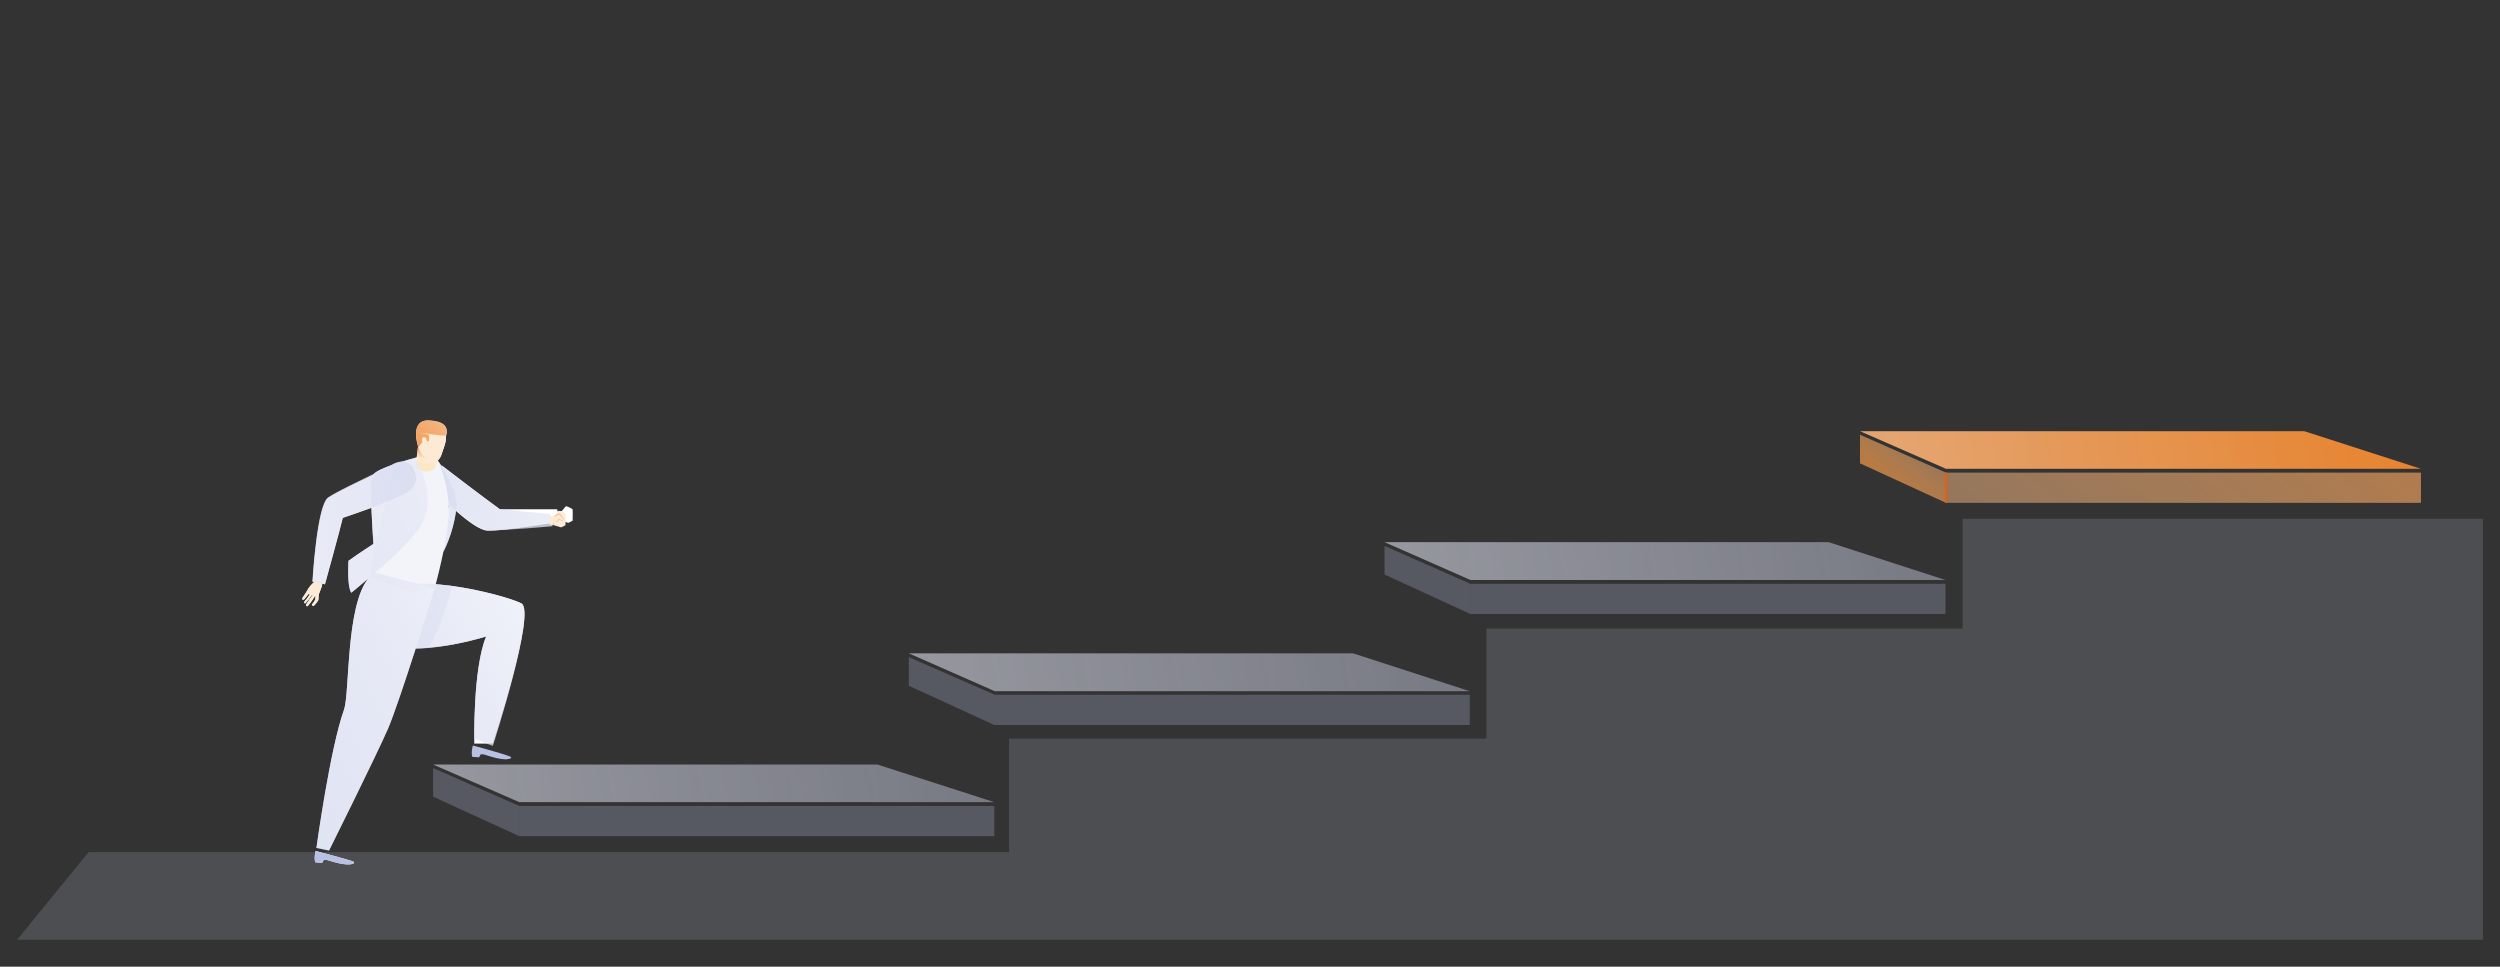 <?xml version="1.0" encoding="UTF-8"?>
<!-- Generator: Adobe Illustrator 25.2.0, SVG Export Plug-In . SVG Version: 6.00 Build 0)  -->
<svg xmlns="http://www.w3.org/2000/svg" xmlns:xlink="http://www.w3.org/1999/xlink" version="1.1" id="Layer_1" x="0px" y="0px" viewBox="0 0 1050 406" style="enable-background:new 0 0 1050 406;" xml:space="preserve">
<rect x="0" y="0" width="1050" height="406" fill="#333333" stroke="none"/>
<style type="text/css">
	.st0{fill:url(#SVGID_1_);}
	.st1{fill:url(#SVGID_2_);}
	.st2{fill:url(#SVGID_3_);}
	.st3{fill:#EB5D0B;}
	.st4{opacity:0.71;}
	.st5{fill:url(#SVGID_4_);}
	.st6{opacity:0.27;fill:#B8C0E3;enable-background:new    ;}
	.st7{fill:url(#SVGID_5_);}
	.st8{fill:url(#SVGID_6_);}
	.st9{opacity:0.17;fill:#CFD3EC;enable-background:new    ;}
	.st10{fill:#FFFFFF;}
	.st11{fill:url(#SVGID_7_);}
	.st12{fill:#FCEAD5;}
	.st13{fill:#ED8A54;}
	.st14{fill:#B8C0E3;}
	.st15{opacity:0.17;fill:#B8C0E3;enable-background:new    ;}
	.st16{fill:url(#SVGID_8_);}
	.st17{fill:url(#SVGID_9_);}
	.st18{fill:url(#SVGID_10_);}
	.st19{fill:url(#SVGID_11_);}
	.st20{opacity:0.54;fill:url(#SVGID_12_);enable-background:new    ;}
	.st21{fill:url(#SVGID_13_);}
	.st22{fill:url(#SVGID_14_);}
	.st23{fill:url(#SVGID_15_);}
</style>
<g id="Layer_2_1_">
	
		<linearGradient id="SVGID_1_" gradientUnits="userSpaceOnUse" x1="1267.68" y1="281.228" x2="472.78" y2="142.508" gradientTransform="matrix(1 0 0 -1 0 405.89)">
		<stop offset="0" style="stop-color:#E86D03"></stop>
		<stop offset="0.1" style="stop-color:#E97109"></stop>
		<stop offset="0.23" style="stop-color:#EB7B1C;stop-opacity:0.98"></stop>
		<stop offset="0.37" style="stop-color:#EE8C39;stop-opacity:0.96"></stop>
		<stop offset="0.53" style="stop-color:#F2A463;stop-opacity:0.93"></stop>
		<stop offset="0.59" style="stop-color:#F4AF75;stop-opacity:0.92"></stop>
		<stop offset="0.95" style="stop-color:#EE8B3C;stop-opacity:0.85"></stop>
		<stop offset="1" style="stop-color:#ED8634;stop-opacity:0.84"></stop>
	</linearGradient>
	<polygon class="st0" points="967.8,181.1 781.2,181.1 817.3,196.9 1016.8,196.9  "></polygon>
	
		<linearGradient id="SVGID_2_" gradientUnits="userSpaceOnUse" x1="693.911" y1="-91.161" x2="1121.461" y2="468.659" gradientTransform="matrix(1 0 0 -1 0 405.89)">
		<stop offset="0.38" style="stop-color:#F7C091;stop-opacity:0.46"></stop>
		<stop offset="1" style="stop-color:#E86D03"></stop>
	</linearGradient>
	<rect x="817.3" y="198.5" class="st1" width="199.5" height="12.7"></rect>
	
		<linearGradient id="SVGID_3_" gradientUnits="userSpaceOnUse" x1="767.415" y1="167.256" x2="828.785" y2="247.606" gradientTransform="matrix(1 0 0 -1 0 405.89)">
		<stop offset="0" style="stop-color:#E86D03"></stop>
		<stop offset="0.1" style="stop-color:#E97109;stop-opacity:0.97"></stop>
		<stop offset="0.23" style="stop-color:#EA7B1C;stop-opacity:0.9"></stop>
		<stop offset="0.38" style="stop-color:#ED8D39;stop-opacity:0.78"></stop>
		<stop offset="0.55" style="stop-color:#F1A563;stop-opacity:0.62"></stop>
		<stop offset="0.72" style="stop-color:#F6C499;stop-opacity:0.41"></stop>
		<stop offset="0.9" style="stop-color:#FCE9D9;stop-opacity:0.15"></stop>
		<stop offset="1" style="stop-color:#FFFFFF;stop-opacity:0"></stop>
	</linearGradient>
	<polygon class="st2" points="817.3,211.2 781.2,194.6 781.2,182.6 817.3,198.5  "></polygon>
	<rect x="816.9" y="198.5" class="st3" width="0.8" height="12.7"></rect>
	<g class="st4">
		
			<linearGradient id="SVGID_4_" gradientUnits="userSpaceOnUse" x1="868.18" y1="187.888" x2="73.28" y2="49.168" gradientTransform="matrix(1 0 0 -1 0 405.89)">
			<stop offset="0" style="stop-color:#B8C0E3;stop-opacity:0.4"></stop>
			<stop offset="0.43" style="stop-color:#D9DDF0;stop-opacity:0.68"></stop>
			<stop offset="0.82" style="stop-color:#F3F5FB;stop-opacity:0.91"></stop>
			<stop offset="1" style="stop-color:#FEFEFF"></stop>
		</linearGradient>
		<polygon class="st5" points="568.3,274.4 381.7,274.4 417.8,290.3 617.3,290.3   "></polygon>
	</g>
	<rect x="417.8" y="291.8" class="st6" width="199.5" height="12.7"></rect>
	<polygon class="st6" points="417.8,304.6 381.7,288 381.7,276 417.8,291.8  "></polygon>
	<g class="st4">
		
			<linearGradient id="SVGID_5_" gradientUnits="userSpaceOnUse" x1="1067.93" y1="234.558" x2="273.03" y2="95.838" gradientTransform="matrix(1 0 0 -1 0 405.89)">
			<stop offset="0" style="stop-color:#B8C0E3;stop-opacity:0.4"></stop>
			<stop offset="0.43" style="stop-color:#D9DDF0;stop-opacity:0.68"></stop>
			<stop offset="0.82" style="stop-color:#F3F5FB;stop-opacity:0.91"></stop>
			<stop offset="1" style="stop-color:#FEFEFF"></stop>
		</linearGradient>
		<polygon class="st7" points="768,227.7 581.5,227.7 617.6,243.6 817.1,243.6   "></polygon>
	</g>
	<rect x="617.6" y="245.2" class="st6" width="199.5" height="12.7"></rect>
	<polygon class="st6" points="617.6,257.9 581.5,241.3 581.5,229.3 617.6,245.2  "></polygon>
	<g class="st4">
		
			<linearGradient id="SVGID_6_" gradientUnits="userSpaceOnUse" x1="668.43" y1="141.218" x2="-126.47" y2="2.498" gradientTransform="matrix(1 0 0 -1 0 405.89)">
			<stop offset="0" style="stop-color:#B8C0E3;stop-opacity:0.4"></stop>
			<stop offset="0.43" style="stop-color:#D9DDF0;stop-opacity:0.68"></stop>
			<stop offset="0.82" style="stop-color:#F3F5FB;stop-opacity:0.91"></stop>
			<stop offset="1" style="stop-color:#FEFEFF"></stop>
		</linearGradient>
		<polygon class="st8" points="368.5,321.1 181.9,321.1 218.1,336.9 417.6,336.9   "></polygon>
	</g>
	<rect x="218.1" y="338.5" class="st6" width="199.5" height="12.7"></rect>
	<polygon class="st6" points="218.1,351.2 181.9,334.6 181.9,322.6 218.1,338.5  "></polygon>
	<polygon class="st9" points="824.3,217.9 824.3,264 624.3,264 624.3,310.2 423.8,310.2 423.8,357.9 37.2,357.9 7.2,394.7    1042.8,394.7 1042.8,358.2 1042.8,217.9  "></polygon>
	<path class="st10" d="M240.5,214c-0.1-0.4-2.6-1.5-2.8-1.4s-1.6,2-1.8,2.1l-1.7,0.1l-0.2-0.9h-24c-7.5-5.4-24.4-18.4-24.4-18.4   l-0.2,0.2c-0.8-1.3-1.4-2.2-1.5-2.3v-0.1c0.9-0.9,1.5-2,1.8-3.2c0.8-2.5,1.7-4.2,1.6-7.1c0.1,0,0.1,0,0.1,0   c1.1-4.2-1.6-6.1-7.2-6.4c-8.4-0.4-4.6,10.9-4.6,10.9l-0.5,4.5l0,0l-1.3,0.5c-0.8,0.2-2.6,0.7-4.8,1.4c-1.6,0.1-3.2,0.6-4.6,1.5   c-3.4,1.2-6.6,2.6-7.6,3.9c-6.8,3.3-15.6,7.5-18.9,9.7c-4.8,3.3-6.6,35.3-6.6,35.3l0.7,0.2l0,0c-1.1,0.9-2.1,2-2.8,3.3   c-0.7,1.4-2.5,3.6-2.3,3.9c0.2,0.2,0.5,0.3,0.8,0.1c0,0,0.1,0,0.1-0.1c0.1-0.2,1.9-2.3,1.9-2.3s0.3-0.2,0.3,0.3s-2,2.9-2.2,3.1   s0.2,0.9,0.5,0.6c1-1.1,1.9-2.3,2.7-3.5c0.1-0.3,0.5,0.1,0.2,0.3s-2.4,3.4-2.6,3.7s0.1,1,0.6,0.7c1.1-1.2,2.1-2.6,3-4.1   c0.2-0.4,0.3-0.1,0.3,0.1c0,0.4,0,0.9-0.1,1.3c-0.4,0.7-0.8,1.4-1.4,2c-0.1,0.2,0.4,0.9,0.9,0.5c0.7-0.7,1.3-1.5,1.8-2.3   c0.1-0.4,0.1-1.8,0.1-2.1s1.5-3.7,1.5-4.4c0-0.2,0-0.3,0-0.5l1.2,0.3c0,0,6.3-22.8,7.5-27.9c0,0,5.7-1.9,12-4.2   c0.3,7.5,0.9,15.1,0.9,15.1s-5.8,3.7-10.5,7.1c-0.2,4.2-0.3,11.3,1.2,13.4c2.2-1.8,4.6-3.8,7.1-6c-9.5,11.8-7.8,48.2-10.2,55.1   c-5.9,16.4-11.6,58.1-11.6,58.1l5.3,1.1c0,0,20-40.2,24.8-51.3c2.4-5.6,7.3-20.3,11.6-33.6l0,0h0.8c1.2,0,2.3-0.1,3.5-0.2h0.4l0,0   c8.5-0.7,16.8-2.4,24.9-4.8c-5.6,13.3-5,45-5,45h7.8c0,0,18.3-55.7,11.9-58.9c-4-2-16.6-5.6-29.1-7.3l0,0c-0.6-0.1-1.3-0.2-1.9-0.2   c-1.6-0.2-3.3-0.4-4.9-0.5c0.7-2.6,2-7.8,3.2-13.6l0,0c2.7-5.4,4.5-11.2,5.3-17.2c5,4.4,10.2,8.2,13.3,8.3   c7.1,0.2,30.2-3.7,30.2-3.7l-0.1-0.7l0.4,0.1c0,0,3.3,1,3.4,1s1.8-0.9,1.8-0.9S240.6,214.5,240.5,214z M188.2,209.3L188.2,209.3   c0-0.1,0-0.2,0-0.4l0,0C188.2,209.1,188.2,209.2,188.2,209.3L188.2,209.3z M188.3,210.5L188.3,210.5v-0.3l0,0   C188.3,210.3,188.3,210.4,188.3,210.5L188.3,210.5z M185.2,196.7L185.2,196.7L185.2,196.7L185.2,196.7L185.2,196.7z M185.4,197.3   v0.1l0,0V197.3L185.4,197.3z M185.7,198v0.2l0,0C185.7,198.1,185.6,198.1,185.7,198L185.7,198z M185.9,198.8l0.1,0.2l0,0   L185.9,198.8L185.9,198.8z M186.2,199.6l0.1,0.2l0,0L186.2,199.6L186.2,199.6z M186.4,200.6c0,0,0,0.1,0,0.1l0,0V200.6L186.4,200.6   z M187,202.6v0.1l0,0C187,202.6,187,202.6,187,202.6L187,202.6z M187.2,203.6l0.1,0.3l0,0L187.2,203.6L187.2,203.6z M187.4,204.6   c0,0.1,0,0.2,0.1,0.3l0,0C187.5,204.8,187.4,204.7,187.4,204.6L187.4,204.6z M187.6,205.6l0.1,0.4l0,0L187.6,205.6L187.6,205.6z    M187.8,206.6l0.1,0.4l0,0L187.8,206.6L187.8,206.6z M188,207.7l0.1,0.4l0,0L188,207.7z M185,196L185,196c-0.6-1.6-1-2.5-1.1-2.6   l0,0C183.9,193.5,184.4,194.5,185,196z M187,228v0.1V228z M188.3,218.9c0,0.1,0,0.3,0,0.4C188.2,219.2,188.2,219,188.3,218.9   L188.3,218.9z M188.1,220.7c0,0.1,0,0.1,0,0.2c0-0.1-0.1-0.1-0.1-0.2L188.1,220.7z M187.9,222.5c0,0.1,0,0.2-0.1,0.4   C187.8,222.7,187.8,222.6,187.9,222.5L187.9,222.5z M187.6,224.3c0,0.1,0,0.1,0,0.2S187.5,224.4,187.6,224.3L187.6,224.3z    M187.3,226.2c0,0.1,0,0.1,0,0.2S187.2,226.3,187.3,226.2L187.3,226.2z M188.5,211.7C188.5,211.7,188.5,211.6,188.5,211.7   L188.5,211.7L188.5,211.7c0.1,0.7,0.1,1.5,0.1,2.2C188.5,213.2,188.5,212.4,188.5,211.7L188.5,211.7z"></path>
	<path class="st10" d="M148.5,361.9c-0.8-0.5-15.9-4.5-15.9-4.5s-0.8,3.2-0.1,4.8c0,0,2.3,0.1,2.8,0.2l0.7-1.3c0.6,0,1.2,0,1.8,0.2   c0.8,0.2,8,2.8,10.8,1.3C148.5,362.5,148.9,362.2,148.5,361.9z"></path>
	
		<linearGradient id="SVGID_7_" gradientUnits="userSpaceOnUse" x1="133.773" y1="206.558" x2="295.403" y2="180.748" gradientTransform="matrix(1 0 0 -1 0 405.89)">
		<stop offset="0" style="stop-color:#B8C0E3;stop-opacity:0.4"></stop>
		<stop offset="0.43" style="stop-color:#D9DDF0;stop-opacity:0.68"></stop>
		<stop offset="0.82" style="stop-color:#F3F5FB;stop-opacity:0.91"></stop>
		<stop offset="1" style="stop-color:#FEFEFF"></stop>
	</linearGradient>
	<path class="st11" d="M231,215.9l-21.1-2c-7.5-5.4-24.4-18.4-24.4-18.4L185,196c1.9,5,3,10.3,3.5,15.6c5.8,5.4,12.7,11,16.4,11.1   c7.1,0.2,27.2-1.7,27.2-1.7L231,215.9z"></path>
	<polygon class="st12" points="232.3,220.5 230.9,220.3 230.8,216.9 233.4,216.7  "></polygon>
	<path class="st12" d="M232.9,216.7c0,0,1.6-2.1,1.8-2.2s2.7,1,2.8,1.4s0,4.7,0,4.7s-1.8,0.9-1.8,0.9s-3.4-1-3.4-1L232.9,216.7z"></path>
	<path class="st12" d="M233,216.9c0,0,1.7-1.3,2.1-1c0.6,0.7,1.2,1.5,1.7,2.3c-0.1,0.4-0.6,0.6-1,0.5c-0.1,0-0.1-0.1-0.2-0.1   c-0.8-0.5-0.8-0.7-0.8-0.7s-0.2,1.7-1.6,1.3"></path>
	<path class="st13" d="M232.9,216.8c0.2-0.1,1.7-1.3,2.2-1c0.6,0.7,1.2,1.5,1.7,2.3l0,0l0,0c-0.1,0.2-0.3,0.4-0.6,0.5   c-0.2,0.1-0.5,0-0.7-0.1c-0.3-0.1-0.5-0.3-0.7-0.5c-0.1,0.4-0.3,0.7-0.6,1c-0.3,0.2-0.7,0.2-1,0.1V219c0.3,0.1,0.7,0.1,0.9-0.1   c0.3-0.3,0.5-0.7,0.6-1.1h0.1c0,0,0,0.2,0.8,0.6c0.2,0.1,0.4,0.2,0.6,0.1c0.2-0.1,0.4-0.2,0.5-0.4c-0.5-0.7-1.1-1.4-1.7-2.1   c-0.3-0.2-1.4,0.5-2,1L232.9,216.8z"></path>
	<path class="st12" d="M132.2,243.8l-0.2,0.6c-1.1,0.9-2.1,2-2.8,3.3c-0.7,1.4-2.5,3.6-2.3,3.9c0.2,0.2,0.5,0.3,0.8,0.1   c0,0,0.1,0,0.1-0.1c0.1-0.2,1.9-2.3,1.9-2.3s0.3-0.2,0.3,0.3s-2,2.9-2.2,3.1s0.2,0.9,0.5,0.6c1-1.1,1.9-2.3,2.7-3.5   c0.1-0.3,0.5,0.1,0.2,0.3s-2.4,3.4-2.6,3.7s0.1,1,0.6,0.7c1.1-1.2,2.1-2.6,3-4.1c0.2-0.4,0.3-0.1,0.3,0.1c0,0.4,0,0.9-0.1,1.3   c-0.4,0.7-0.8,1.4-1.4,2c-0.1,0.2,0.4,0.9,0.9,0.5c0.7-0.7,1.3-1.5,1.8-2.3c0.1-0.4,0.1-1.8,0.1-2.1s1.5-3.7,1.5-4.4   s-0.1-1.3-0.1-1.3L132.2,243.8z"></path>
	<path class="st14" d="M132.5,357.4c0,0-0.8,3.2-0.1,4.8c0,0,2.3,0.1,2.8,0.2l0.7-1.3c0.6,0,1.2,0,1.8,0.2c0.8,0.2,8,2.8,10.8,1.3   c0,0,0.4-0.3,0-0.6C147.7,361.4,132.5,357.4,132.5,357.4z"></path>
	<path class="st14" d="M198.6,313.1c0,0-0.9,3.2-0.2,4.8c0,0,2.3,0.1,2.8,0.2l0.7-1.3c0.6,0,1.2,0,1.8,0.2c0.8,0.2,7.9,2.9,10.8,1.5   c0,0,0.4-0.3,0-0.6C213.8,317.2,198.6,313.1,198.6,313.1z"></path>
	<path class="st15" d="M183.9,193.4c0,0,5.5,11.8,4.5,24s-5.8,29.8-5.8,29.8l-10.5,1.5l-16.4-6.4l0.6-7.8l9.5-39.3l9.2-3.2   L183.9,193.4z"></path>
	
		<linearGradient id="SVGID_8_" gradientUnits="userSpaceOnUse" x1="-333.625" y1="4280.847" x2="-330.385" y2="4285.357" gradientTransform="matrix(0.921 -0.389 -0.389 -0.921 2152.302 4008.319)">
		<stop offset="0" style="stop-color:#FDE7C2"></stop>
		<stop offset="0.4" style="stop-color:#FDEAD6"></stop>
		<stop offset="1" style="stop-color:#F6AC7C"></stop>
	</linearGradient>
	<path class="st16" d="M180.1,189.2c-0.8-0.2-3.4-2.2-4.5-2.2l-1.1,9.3c5.2,3.9,8.3,0.1,8.3,0.1l2-5.7l1.1-2.4   c-0.2,0.2-0.5,0.5-0.8,0.6C183.6,189.8,181.4,189.5,180.1,189.2z"></path>
	<path class="st12" d="M185.7,190.1c0.9-2.8,1.9-4.5,1.5-8c-0.2-2.3-9.3-3.2-11.6-1.1c0.2,1.3,0.3,2.7,0.2,4.1   c-0.1,0.9-0.1,1.7,0,2.6c0.3,1.2,0.8,2.4,1.6,3.4c1.1,1.2,2.5,2.1,4,2.7c0.3,0.1,0.7,0.2,1,0.2   C183.8,193.8,184.9,192.9,185.7,190.1z"></path>
	
		<linearGradient id="SVGID_9_" gradientUnits="userSpaceOnUse" x1="126.208" y1="190.018" x2="227.078" y2="254.508" gradientTransform="matrix(1 0 0 -1 0 405.89)">
		<stop offset="0" style="stop-color:#E86D03"></stop>
		<stop offset="0.1" style="stop-color:#E97109"></stop>
		<stop offset="0.23" style="stop-color:#EB7B1C;stop-opacity:0.98"></stop>
		<stop offset="0.37" style="stop-color:#EE8C39;stop-opacity:0.96"></stop>
		<stop offset="0.53" style="stop-color:#F2A463;stop-opacity:0.93"></stop>
		<stop offset="0.59" style="stop-color:#F4AF75;stop-opacity:0.92"></stop>
		<stop offset="0.95" style="stop-color:#EE8B3C;stop-opacity:0.85"></stop>
		<stop offset="1" style="stop-color:#ED8634;stop-opacity:0.84"></stop>
	</linearGradient>
	<path class="st17" d="M180.2,176.6c-8.4-0.4-4.6,10.9-4.6,10.9l0.3,0.1c0.4-0.6,1.5-1.9,1.5-1.9c-0.2-0.4-0.2-0.9-0.1-1.4   c0.1-0.5,0.4-0.8,1.2-0.6c0.6,0.1,0.7,1,0.8,1.7c0.4,0,0.8-0.1,0.9-0.4c0-0.9,0-2.3,0-2.4c0,0-3.9-0.9-3.9-0.9s10.6,1.7,11,1.1   C188.5,178.8,185.8,176.8,180.2,176.6z"></path>
	
		<linearGradient id="SVGID_10_" gradientUnits="userSpaceOnUse" x1="85.645" y1="75.081" x2="257.735" y2="163.301" gradientTransform="matrix(1 0 0 -1 0 405.89)">
		<stop offset="0" style="stop-color:#B8C0E3;stop-opacity:0.4"></stop>
		<stop offset="0.43" style="stop-color:#D9DDF0;stop-opacity:0.68"></stop>
		<stop offset="0.82" style="stop-color:#F3F5FB;stop-opacity:0.91"></stop>
		<stop offset="1" style="stop-color:#FEFEFF"></stop>
	</linearGradient>
	<path class="st18" d="M157.5,240.5c-12.7,7.6-10.3,50.2-13,57.6c-5.9,16.4-11.6,58.1-11.6,58.1l5.3,1.1c0,0,20-40.2,24.8-51.3   s19.6-58.9,19.6-58.9L157.5,240.5z"></path>
	
		<linearGradient id="SVGID_11_" gradientUnits="userSpaceOnUse" x1="103.416" y1="72.266" x2="267.816" y2="174.386" gradientTransform="matrix(1 0 0 -1 0 405.89)">
		<stop offset="0" style="stop-color:#B8C0E3;stop-opacity:0.4"></stop>
		<stop offset="0.43" style="stop-color:#D9DDF0;stop-opacity:0.68"></stop>
		<stop offset="0.82" style="stop-color:#F3F5FB;stop-opacity:0.91"></stop>
		<stop offset="1" style="stop-color:#FEFEFF"></stop>
	</linearGradient>
	<path class="st19" d="M219,253.4c-5.6-2.8-28.6-8.8-44-8.3l7.6,2c0,0-3.7,11.9-8,25.3c14.6-0.2,29.6-5.1,29.6-5.1   c-5.6,13.3-5,43-5,43l7.8,3C207,313.3,225.3,256.6,219,253.4z"></path>
	
		<linearGradient id="SVGID_12_" gradientUnits="userSpaceOnUse" x1="117.992" y1="124.134" x2="328.452" y2="200.484" gradientTransform="matrix(1 0 0 -1 0 405.89)">
		<stop offset="0" style="stop-color:#B8C0E3;stop-opacity:0.4"></stop>
		<stop offset="0.43" style="stop-color:#D9DDF0;stop-opacity:0.68"></stop>
		<stop offset="0.82" style="stop-color:#F3F5FB;stop-opacity:0.91"></stop>
		<stop offset="1" style="stop-color:#FEFEFF"></stop>
	</linearGradient>
	<path class="st20" d="M174.6,272.5l8.4-27c0,0,3.8,0.2,6.8,0.7c0,0-3.9,17.6-10.6,26.1C179.3,272.2,175.7,272.4,174.6,272.5z"></path>
	
		<linearGradient id="SVGID_13_" gradientUnits="userSpaceOnUse" x1="137.836" y1="174.494" x2="268.776" y2="226.714" gradientTransform="matrix(1 0 0 -1 0 405.89)">
		<stop offset="0" style="stop-color:#B8C0E3;stop-opacity:0.4"></stop>
		<stop offset="0.43" style="stop-color:#D9DDF0;stop-opacity:0.68"></stop>
		<stop offset="0.82" style="stop-color:#F3F5FB;stop-opacity:0.91"></stop>
		<stop offset="1" style="stop-color:#FEFEFF"></stop>
	</linearGradient>
	<path class="st21" d="M188.4,217.4c-0.4,4.8-1.2,9.6-2.2,14.4c2.8-5.2,5.6-14.9,5.6-20.3c0-6.4-7.9-18-7.9-18   S189.4,205.1,188.4,217.4z"></path>
	
		<linearGradient id="SVGID_14_" gradientUnits="userSpaceOnUse" x1="-18.248" y1="140.331" x2="298.632" y2="219.841" gradientTransform="matrix(1 0 0 -1 0 405.89)">
		<stop offset="0" style="stop-color:#B8C0E3;stop-opacity:0.4"></stop>
		<stop offset="0.43" style="stop-color:#D9DDF0;stop-opacity:0.68"></stop>
		<stop offset="0.82" style="stop-color:#F3F5FB;stop-opacity:0.91"></stop>
		<stop offset="1" style="stop-color:#FEFEFF"></stop>
	</linearGradient>
	<path class="st22" d="M174.2,192.3c0,0-15.9,4.2-17.6,7.2s0.2,29,0.2,29s-5.8,3.7-10.5,7.1c-0.2,4.2-0.3,11.3,1.2,13.4   c10.4-8.7,26-21.3,30.1-29.8C183.9,206.6,174.2,192.3,174.2,192.3z"></path>
	
		<linearGradient id="SVGID_15_" gradientUnits="userSpaceOnUse" x1="262.882" y1="228.165" x2="16.032" y2="134.805" gradientTransform="matrix(1 0 0 -1 0 405.89)">
		<stop offset="0" style="stop-color:#B8C0E3;stop-opacity:0.4"></stop>
		<stop offset="0.43" style="stop-color:#D9DDF0;stop-opacity:0.68"></stop>
		<stop offset="0.82" style="stop-color:#F3F5FB;stop-opacity:0.91"></stop>
		<stop offset="1" style="stop-color:#FEFEFF"></stop>
	</linearGradient>
	<path class="st23" d="M172.8,195.4c-2-1.2-3.6-2.9-8.7,0s-21.5,10.2-26.3,13.5s-6.6,35.3-6.6,35.3l5.2,1.2c0,0,6.3-22.8,7.5-27.9   c0,0,24.5-8,28.9-12.1S172.8,195.4,172.8,195.4z"></path>
</g>
</svg>
